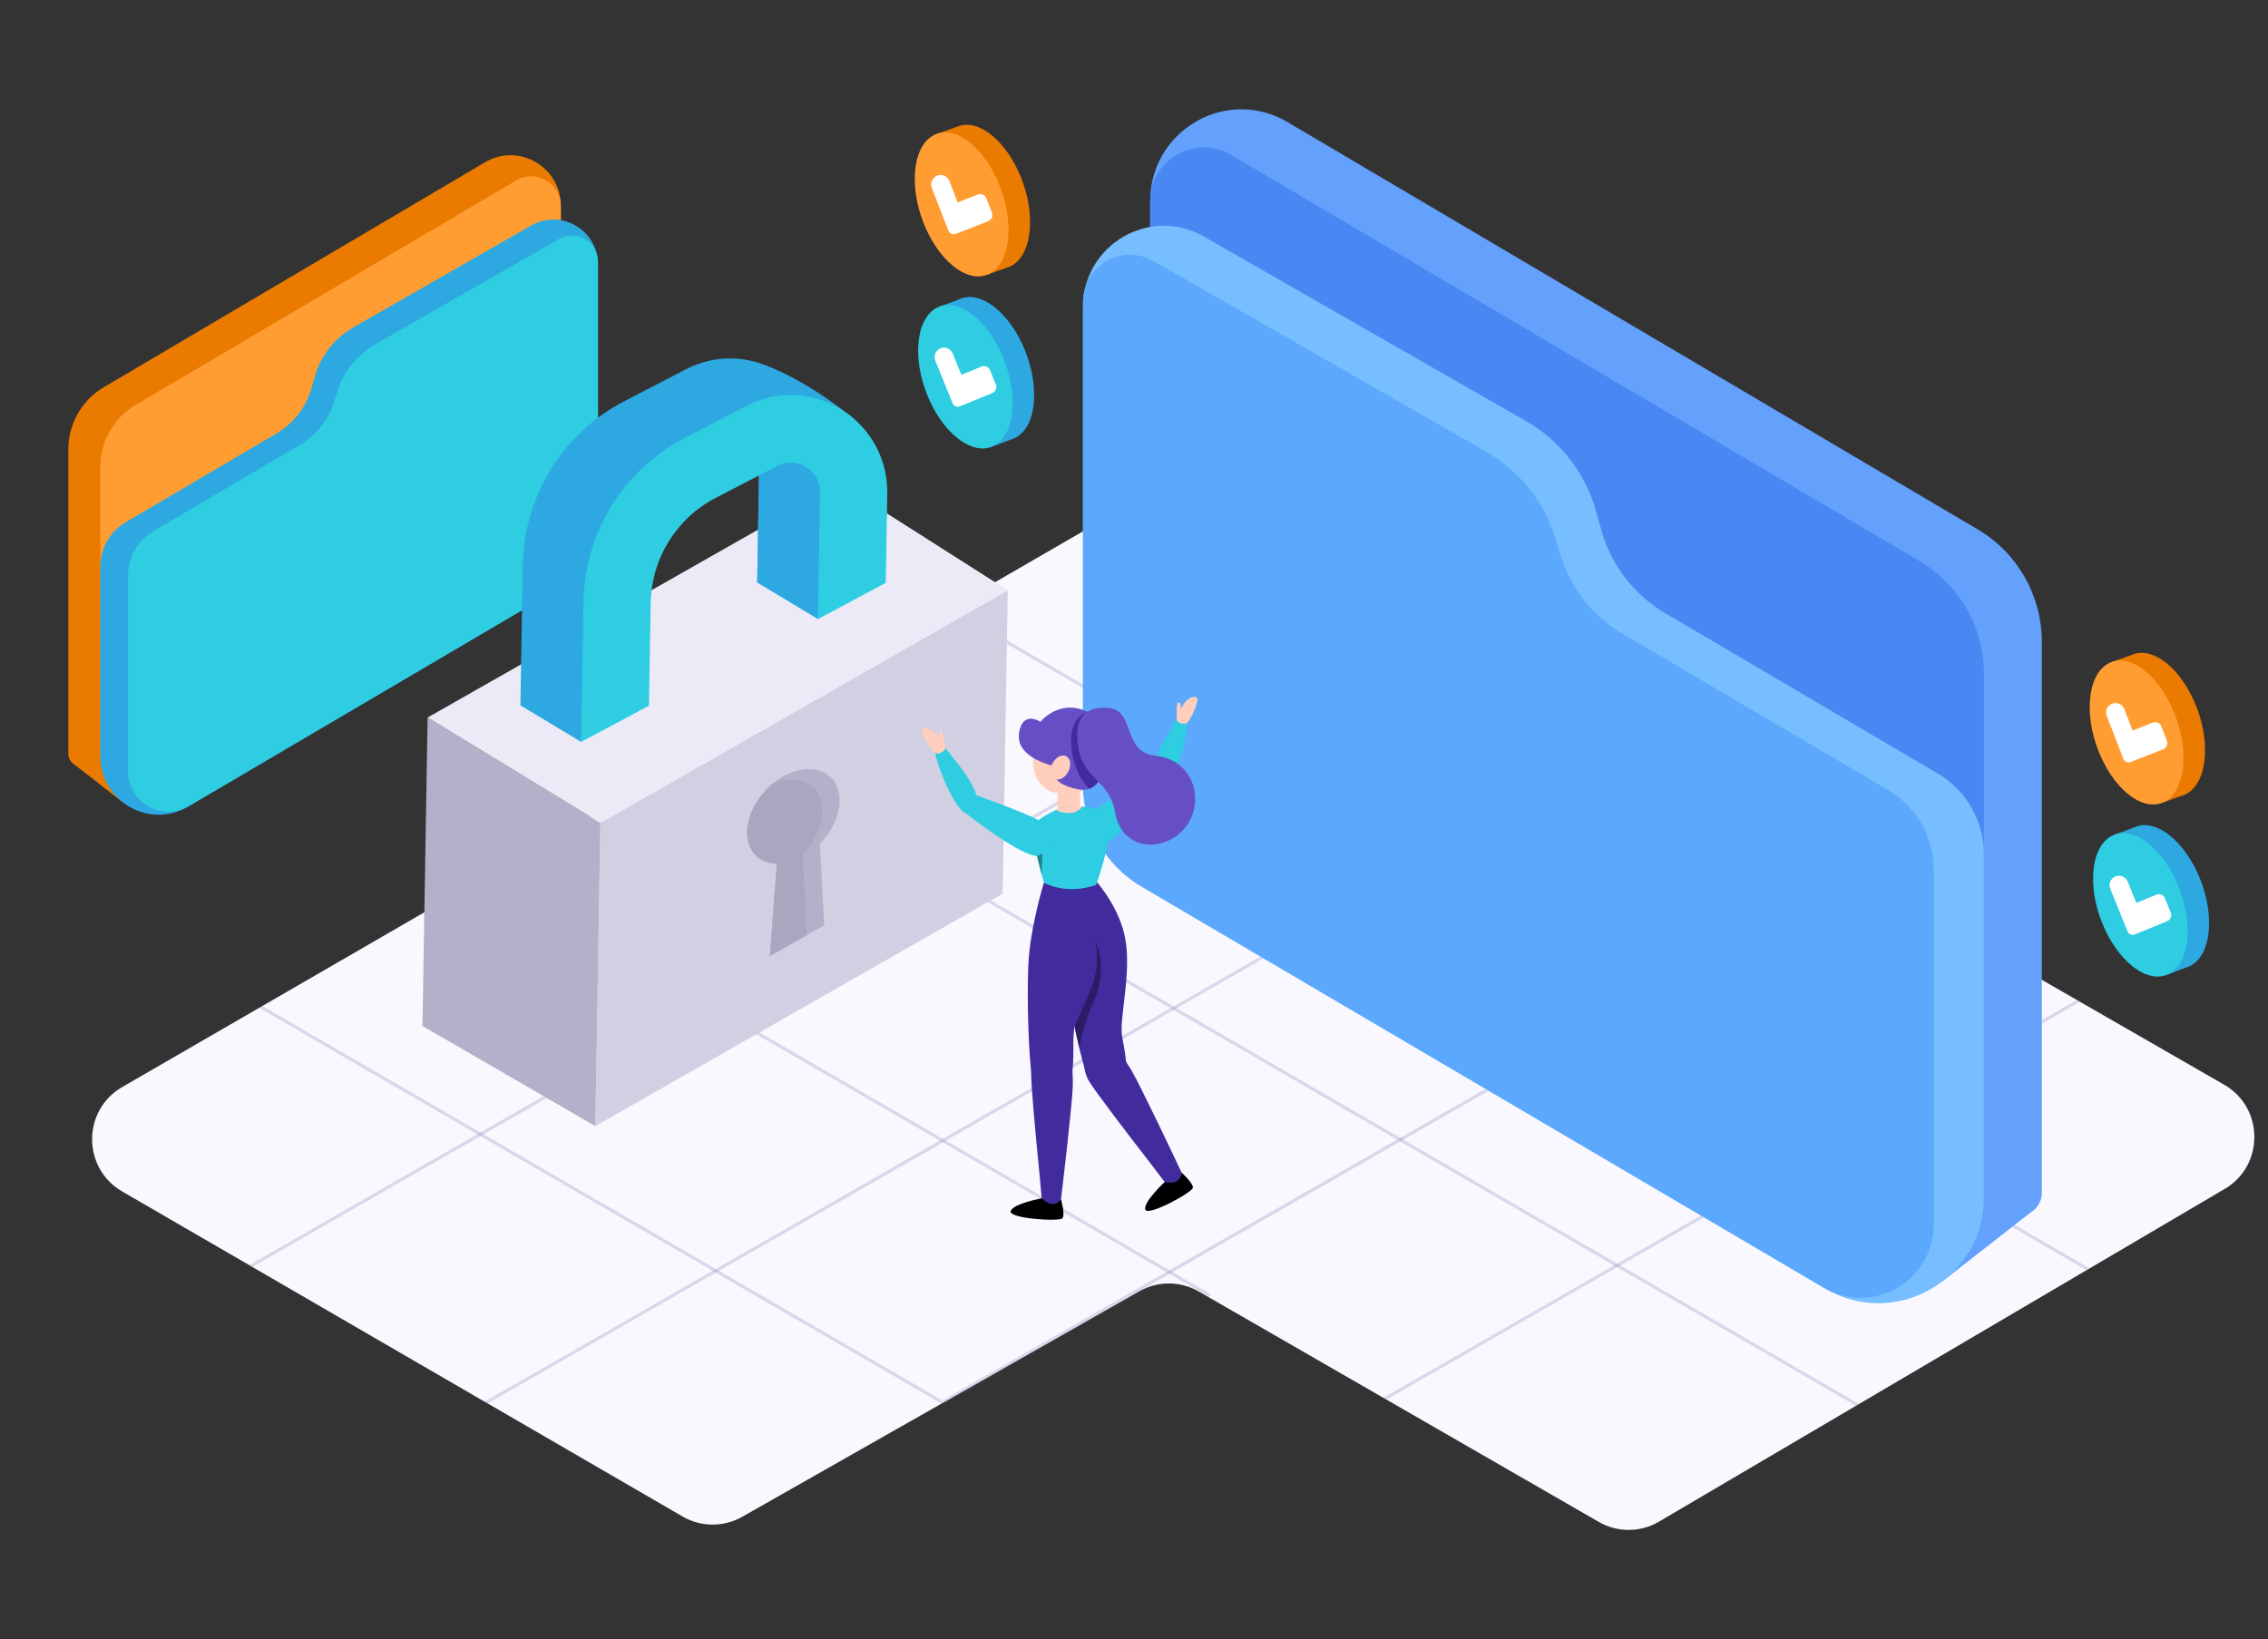 <svg width="166" height="120" viewBox="0 0 166 120" fill="none" xmlns="http://www.w3.org/2000/svg">
<rect x="0" y="0" width="166" height="120" fill="#333333" stroke="none"/>
<g clip-path="url(#clip0_3743_21718)">
<path d="M5 32.899V55.175C5 55.887 5.769 56.329 6.378 55.968L7.341 55.399L41.047 35.51V15.071C41.047 13.828 40.463 12.79 39.602 12.13C38.483 11.27 36.889 11.056 35.497 11.88L7.591 28.35C5.986 29.297 5 31.028 5 32.899Z" fill="#EA7A00"/>
<path d="M5.422 55.948L9.036 58.77L11.651 57.504L6.214 54.485L5.422 55.948Z" fill="#EA7A00"/>
<path d="M7.342 34.188V55.4L41.048 35.511V15.071C41.041 13.393 39.224 12.354 37.784 13.204L9.934 29.639C8.328 30.586 7.342 32.317 7.342 34.188Z" fill="#FF9D33"/>
<path d="M9.198 38.23L20.233 31.735C21.492 30.994 22.415 29.791 22.809 28.379L23.022 27.615C23.451 26.073 24.469 24.765 25.852 23.972L38.879 16.507C41.058 15.258 43.766 16.839 43.766 19.36V38.59C43.766 40.331 42.846 41.943 41.351 42.823L13.76 59.05C10.918 60.722 7.342 58.662 7.342 55.352V41.482C7.342 40.144 8.048 38.906 9.198 38.23Z" fill="#2EA8E1"/>
<path d="M11.223 38.885L21.939 32.58C23.169 31.856 24.081 30.69 24.489 29.317L24.657 28.754C25.103 27.256 26.106 25.987 27.457 25.212L40.921 17.498C42.19 16.771 43.767 17.691 43.767 19.16V38.667C43.767 40.36 42.873 41.926 41.419 42.782L13.821 59.012C11.849 60.172 9.368 58.743 9.368 56.446V42.137C9.368 40.798 10.074 39.561 11.224 38.885H11.223Z" fill="#2ECDE1"/>
<path d="M162.83 87.037L152.949 92.849L152.719 92.984L136.07 102.778L135.841 102.914L121.421 111.396C120.066 112.194 118.386 112.201 117.023 111.415L101.478 102.459L101.243 102.324L87.733 94.541C86.39 93.769 84.741 93.764 83.391 94.529L81.863 95.395L81.711 95.482L69.148 102.619L69.115 102.638L68.911 102.753L54.321 111.04C52.968 111.807 51.312 111.8 49.967 111.021L35.695 102.741L35.462 102.608L18.47 92.749L18.237 92.612L8.938 87.219C6.009 85.52 6.012 81.274 8.943 79.58L18.968 73.78H18.971L19.201 73.645L35.519 64.205L35.75 64.072L52.34 54.475L52.571 54.342H52.574L69.361 44.63L69.594 44.493L83.618 36.38C84.97 35.599 86.633 35.596 87.986 36.375L102.108 44.498L102.343 44.634L119.405 54.452H119.408L119.641 54.585L136.063 64.031L136.299 64.167L152.007 73.203L152.243 73.339L162.793 79.409C165.72 81.091 165.741 85.327 162.831 87.038L162.83 87.037Z" fill="#F9F8FF"/>
<g opacity="0.3">
<path d="M69.208 102.655L69.145 102.692L69.115 102.638L68.911 102.753L52.387 93.166L52.155 93.032L35.161 83.173L34.927 83.036L18.97 73.78L19.201 73.644L35.161 82.903L35.395 83.038L52.389 92.899L52.62 93.032L69.082 102.582L69.148 102.619L69.208 102.655Z" fill="#908ABC"/>
</g>
<g opacity="0.3">
<path d="M88.616 94.741L88.499 94.943L85.593 93.257L85.358 93.121L69.005 83.633L68.772 83.499L51.78 73.639L51.546 73.503L35.518 64.204L35.75 64.07L51.78 73.369L52.013 73.505L69.005 83.365H69.007L69.239 83.499L85.591 92.985L85.827 93.124L88.616 94.741Z" fill="#908ABC"/>
</g>
<g opacity="0.3">
<path d="M136.07 102.779L135.841 102.915L118.36 92.774L118.127 92.637L102.484 83.564L102.251 83.428L85.896 73.942L85.665 73.806H85.663L68.671 63.949L68.438 63.812L52.339 54.474L52.571 54.34H52.573L68.671 63.679L68.904 63.815L85.899 73.672L86.13 73.808L102.484 83.294L102.719 83.431L118.36 92.504L118.594 92.64L136.07 102.779Z" fill="#908ABC"/>
</g>
<g opacity="0.3">
<path d="M152.95 92.849L152.719 92.985L135.453 82.97L135.217 82.834L119.577 73.761L119.344 73.625H119.342L102.99 64.136L102.756 64.002L85.764 54.143L85.528 54.006L69.36 44.628L69.594 44.492L85.764 53.873L85.999 54.008L102.991 63.866L103.225 64.002L119.577 73.489L119.814 73.625L135.453 82.698L135.689 82.834L152.95 92.849Z" fill="#908ABC"/>
</g>
<g opacity="0.3">
<path d="M102.342 44.633L85.999 54.009L85.763 54.143L68.904 63.814L68.671 63.949L52.013 73.505L51.779 73.639L35.394 83.038L35.16 83.172L18.47 92.748L18.236 92.612L34.927 83.036L35.16 82.903L51.545 73.502L51.779 73.369L68.438 63.812L68.671 63.679L85.528 54.006L85.763 53.873L102.106 44.497L102.342 44.633Z" fill="#908ABC"/>
</g>
<g opacity="0.3">
<path d="M119.641 54.584L103.226 64.002L102.99 64.137L86.131 73.808L85.897 73.942L69.239 83.499L69.005 83.633L52.62 93.032L52.387 93.166L35.696 102.741L35.462 102.607L52.155 93.032L52.389 92.899L68.772 83.499L69.005 83.365H69.007L85.663 73.806H85.666L85.9 73.672L102.756 64.002L102.992 63.867L119.405 54.45H119.407L119.641 54.584Z" fill="#908ABC"/>
</g>
<g opacity="0.3">
<path d="M136.299 64.166L119.814 73.625L119.577 73.761L102.719 83.431L102.485 83.564L85.826 93.124L85.593 93.257L81.863 95.395L81.711 95.482L69.208 102.654L69.145 102.692L69.115 102.638L69.082 102.582L69.028 102.488L85.357 93.121L85.591 92.985L102.251 83.428L102.485 83.294L119.342 73.625H119.344L119.577 73.489L136.063 64.031L136.299 64.166Z" fill="#908ABC"/>
</g>
<g opacity="0.3">
<path d="M152.243 73.338L135.689 82.835L135.453 82.97L118.594 92.64L118.361 92.774L101.479 102.459L101.242 102.324L118.127 92.637L118.361 92.504L135.218 82.835L135.453 82.698L152.006 73.203L152.243 73.338Z" fill="#908ABC"/>
</g>
<path d="M149.446 46.989V87.318C149.446 88.605 148.054 89.405 146.949 88.752L145.206 87.722L84.186 51.717V14.715C84.186 12.465 85.245 10.586 86.803 9.391C88.829 7.834 91.715 7.447 94.234 8.938L144.756 38.755C147.662 40.471 149.446 43.603 149.446 46.99L149.446 46.989Z" fill="#63A1FC"/>
<path d="M148.681 88.717L142.14 93.826L137.406 91.532L147.248 86.067L148.681 88.717Z" fill="#63A1FC"/>
<path d="M145.206 49.322V87.723L84.186 51.718V14.715C84.201 11.675 87.488 9.795 90.096 11.334L140.515 41.087C143.421 42.802 145.206 45.935 145.206 49.321V49.322Z" fill="#4987F3"/>
<path d="M141.847 56.639L121.87 44.882C119.591 43.54 117.918 41.362 117.206 38.806L116.82 37.423C116.043 34.633 114.202 32.264 111.697 30.828L88.113 17.314C84.168 15.054 79.265 17.916 79.265 22.479V57.291C79.265 60.444 80.929 63.361 83.638 64.954L133.587 94.331C138.732 97.358 145.206 93.629 145.206 87.637V62.527C145.206 60.105 143.928 57.864 141.847 56.639Z" fill="#76BEFF"/>
<path d="M138.18 57.825L118.781 46.412C116.553 45.101 114.904 42.99 114.165 40.505L113.861 39.486C113.055 36.773 111.238 34.477 108.79 33.074L84.416 19.108C82.12 17.793 79.265 19.459 79.265 22.116V57.431C79.265 60.497 80.883 63.332 83.516 64.88L133.478 94.262C137.048 96.362 141.54 93.774 141.54 89.617V63.713C141.54 61.29 140.261 59.05 138.18 57.825L138.18 57.825Z" fill="#5CA8FD"/>
<path d="M43.575 82.44L73.389 65.418L73.76 43.213L43.945 60.236L43.575 82.44Z" fill="#D1CFE2"/>
<path d="M43.945 60.236L31.298 52.525L30.92 75.108L43.575 82.44L43.945 60.236Z" fill="#B2B1C9"/>
<path d="M60.009 61.77L60.323 67.749L59.061 68.46L56.345 69.989L56.854 63.232C56.278 63.217 55.752 63.038 55.356 62.662C54.237 61.602 54.544 59.449 56.041 57.853C56.216 57.668 56.397 57.499 56.586 57.344C58.017 56.177 59.79 55.946 60.779 56.883C61.898 57.943 61.591 60.096 60.093 61.691C60.066 61.719 60.036 61.742 60.009 61.77Z" fill="#B2B1C9"/>
<path opacity="0.63" d="M58.747 62.525L59.061 68.46L56.345 69.988L56.854 63.232C56.278 63.217 55.752 63.037 55.356 62.662C54.237 61.602 54.544 59.449 56.041 57.853C56.216 57.668 56.397 57.498 56.586 57.344C57.689 56.895 58.806 56.966 59.517 57.639C60.636 58.698 60.329 60.851 58.832 62.447C58.806 62.475 58.774 62.498 58.747 62.525Z" fill="#A2A2BA"/>
<path d="M73.76 43.213L61.452 35.381L31.298 52.526L43.946 60.236L73.76 43.213Z" fill="#ECEAF6"/>
<path d="M38.088 51.634L42.533 54.312L45.093 48.368L41.086 45.351L38.088 51.634Z" fill="#2EA8E1"/>
<path d="M38.088 51.635L43.054 48.985L43.179 41.478C45.609 38.14 45.058 35.265 47.941 33.77L52.446 31.433C53.422 30.927 54.251 31.322 54.562 31.516C54.873 31.711 55.594 32.28 55.576 33.385L55.421 42.643L60.387 39.993L60.496 33.468C60.538 30.946 59.29 28.646 57.157 27.315C55.025 25.985 52.42 25.881 50.19 27.039L45.684 29.376C41.19 31.707 38.345 36.312 38.26 41.394L38.089 51.633L38.088 51.635Z" fill="#2EA8E1"/>
<path d="M55.421 42.644L59.866 45.322L62.083 39.212L59.862 32.655L55.576 33.386L55.421 42.644Z" fill="#2EA8E1"/>
<path d="M62.62 30.764C62.62 30.764 59.411 28.006 56.027 26.745L54.278 28.374L60.52 32.059L62.62 30.765V30.764Z" fill="#2EA8E1"/>
<path d="M42.533 54.312L47.499 51.663L47.625 44.155C47.679 40.897 49.504 37.943 52.386 36.447L56.892 34.111C57.867 33.605 58.697 34 59.007 34.194C59.318 34.388 60.039 34.958 60.021 36.062L59.866 45.32L64.832 42.671L64.941 36.145C64.984 33.623 63.735 31.324 61.603 29.993C59.47 28.663 56.866 28.559 54.635 29.717L50.13 32.054C45.635 34.385 42.79 38.99 42.705 44.072L42.534 54.311L42.533 54.312Z" fill="#2ECDE1"/>
<path d="M82.421 77.737C82.541 79.005 82.336 79.649 81.613 79.875C80.604 80.192 79.925 79.597 79.572 78.78C79.523 78.667 79.462 78.483 79.391 78.243C79.279 77.866 79.146 77.35 79.004 76.754C78.887 76.268 78.766 75.728 78.646 75.165C78.337 73.713 78.037 72.103 77.87 70.852C77.51 68.142 77.919 64.763 77.919 64.763L80.153 64.426C80.153 64.426 81.961 66.365 82.373 68.788C82.82 71.423 81.884 74.608 82.137 75.915C82.275 76.63 82.374 77.232 82.421 77.736V77.737Z" fill="#422B9D"/>
<path d="M76.405 64.613C76.405 64.613 75.398 67.864 75.269 70.596C75.139 73.327 75.326 77.835 75.528 78.702C75.729 79.569 76.29 80.278 77.34 80.147C78.39 80.017 78.591 78.905 78.562 76.347C78.547 75.015 79.093 71.968 79.123 69.296C79.151 66.837 78.663 64.687 78.663 64.687L76.406 64.614L76.405 64.613Z" fill="#422B9D"/>
<path d="M75.47 78.47C75.47 78.47 75.484 76.779 76.994 76.663C78.504 76.548 78.547 78.368 78.519 79.539C78.49 80.709 77.773 86.882 77.663 87.739C77.534 88.751 76.375 89.087 76.269 88.014C76.211 87.436 76.168 86.814 76.075 85.868C75.811 83.204 75.456 79.481 75.471 78.469L75.47 78.47Z" fill="#422B9D"/>
<path d="M79.686 79.115C79.686 79.115 78.802 77.677 80.019 76.771C81.235 75.865 82.237 77.382 82.833 78.388C83.429 79.393 86.095 85.001 86.457 85.785C86.884 86.71 86.082 87.616 85.422 86.765C85.067 86.306 84.701 85.804 84.12 85.053C82.484 82.939 80.21 79.979 79.686 79.115H79.686Z" fill="#422B9D"/>
<path d="M85.264 57.677C84.467 58.533 81.879 61.384 80.56 61.911C79.242 62.437 78.647 61.101 79.189 60.26C79.732 59.42 82.866 57.414 83.881 56.828C84.972 56.197 85.953 56.935 85.263 57.677H85.264Z" fill="#2ECDE1"/>
<path d="M84.427 57.218C84.521 57.456 84.843 57.984 85.372 57.596C86.224 56.972 87.056 53.196 86.869 52.674C86.681 52.153 86.364 52.226 85.859 53.099C85.353 53.972 84.002 56.145 84.427 57.218Z" fill="#2ECDE1"/>
<path d="M86.127 52.656C86.124 52.874 86.666 53.131 86.921 52.881C87.176 52.63 87.754 51.362 87.631 51.122C87.507 50.883 86.835 51.004 86.418 51.923C86.418 51.923 86.489 51.329 86.223 51.44C86.094 51.494 86.138 51.962 86.127 52.655V52.656Z" fill="#FFCEBD"/>
<path d="M79.842 55.982C80.264 54.544 79.688 53.106 78.557 52.771C77.425 52.437 76.166 53.331 75.745 54.77C75.323 56.208 75.899 57.645 77.03 57.98C78.162 58.315 79.421 57.42 79.842 55.982Z" fill="#FFCEBD"/>
<path d="M78.726 56.456H77.722C77.546 56.456 77.404 56.599 77.404 56.775V59.576C77.404 59.752 77.546 59.895 77.722 59.895H78.726C78.901 59.895 79.044 59.752 79.044 59.576V56.775C79.044 56.599 78.901 56.456 78.726 56.456Z" fill="#FFCEBD"/>
<path d="M80.223 64.78C78.022 65.56 76.412 64.621 76.412 64.621C76.412 64.621 76.34 64.386 76.241 64.024C76.141 63.661 76.013 63.171 75.901 62.664C75.682 61.672 75.522 60.616 75.75 60.315C76.06 59.907 76.811 59.511 77.271 59.297C77.495 59.192 77.649 59.13 77.649 59.13C77.649 59.13 78.407 58.99 79.223 59.041C79.864 59.081 80.54 59.241 80.913 59.679C81.761 60.676 80.223 64.78 80.223 64.78Z" fill="#2ECDE1"/>
<path d="M70.449 59.343C71.362 60.071 74.291 62.309 75.672 62.634C77.053 62.959 77.569 61.391 76.908 60.639C76.248 59.889 72.781 58.728 71.691 58.298C70.52 57.837 69.657 58.712 70.448 59.343H70.449Z" fill="#2ECDE1"/>
<path d="M71.526 59.01C71.468 59.259 71.227 59.83 70.646 59.524C69.713 59.032 68.335 55.421 68.443 54.878C68.551 54.334 68.876 54.359 69.505 55.148C70.133 55.936 71.788 57.886 71.526 59.009V59.01Z" fill="#2ECDE1"/>
<path d="M69.173 54.75C69.209 54.965 68.71 55.299 68.421 55.09C68.132 54.881 67.374 53.712 67.461 53.456C67.548 53.202 68.23 53.221 68.779 54.069C68.779 54.069 68.621 53.491 68.901 53.562C69.036 53.597 69.062 54.065 69.174 54.75H69.173Z" fill="#FFCEBD"/>
<path d="M76.251 87.723C76.251 87.723 74.161 88.109 73.975 88.658C73.787 89.207 77.57 89.453 77.771 89.178C77.972 88.903 77.656 87.797 77.656 87.797C77.656 87.797 77.146 88.622 76.251 87.723Z" fill="black"/>
<path d="M85.253 86.527C85.253 86.527 83.69 87.972 83.823 88.538C83.955 89.103 87.286 87.286 87.311 86.946C87.336 86.606 86.481 85.838 86.481 85.838C86.481 85.838 86.487 86.81 85.253 86.527Z" fill="black"/>
<path d="M79.732 57.744C79.508 57.827 79.253 57.848 78.965 57.793C76.462 57.316 77.239 56.102 77.239 56.102C77.239 56.102 74.25 55.53 74.593 53.602C74.88 51.984 76.146 52.837 76.146 52.837C76.146 52.837 77.512 51.161 79.511 52.071C79.54 52.085 79.568 52.098 79.596 52.113C81.284 53.014 81.422 57.12 79.731 57.744H79.732Z" fill="#664FC6"/>
<path d="M78.042 55.363C77.721 55.195 77.269 55.429 77.032 55.885C76.795 56.341 76.863 56.847 77.183 57.015C77.504 57.183 77.955 56.95 78.192 56.493C78.43 56.037 78.362 55.531 78.042 55.363Z" fill="#FFCEBD"/>
<path d="M79.732 57.743C78.938 57.066 78.303 55.349 78.404 53.891C78.478 52.81 79.09 52.328 79.596 52.113C81.284 53.013 81.421 57.12 79.731 57.743H79.732Z" fill="#422B9D"/>
<path d="M78.849 53.935C78.82 53.111 78.979 51.695 81.063 51.811C83.149 51.926 82.07 55.048 84.558 55.322C87.609 55.659 88.196 58.992 86.643 60.712C85.09 62.432 82.128 62.273 81.624 59.512C81.121 56.752 78.963 57.203 78.849 53.935Z" fill="#664FC6"/>
<path d="M79.224 59.04C78.618 59.847 77.537 59.418 77.271 59.296C77.495 59.191 77.649 59.129 77.649 59.129C77.649 59.129 78.408 58.989 79.224 59.04Z" fill="#FFCEBD"/>
<g opacity="0.35">
<path d="M76.304 62.474L76.242 64.023C76.142 63.66 76.014 63.17 75.901 62.663L76.304 62.474Z" fill="black"/>
</g>
<g opacity="0.35">
<path d="M80.043 73.327C79.375 74.784 79.109 75.99 79.004 76.754C78.888 76.269 78.767 75.729 78.647 75.166C78.65 75.148 78.654 75.131 78.657 75.114C78.657 75.114 79.022 74.353 79.828 72.445C80.627 70.554 80.166 68.876 80.159 68.848C80.176 68.88 81.198 70.805 80.043 73.327Z" fill="black"/>
</g>
<path d="M72.638 32.686L73.952 32.187L70.145 21.94L68.787 22.434L72.638 32.686Z" fill="#2EA8E1"/>
<path d="M68.776 24.77C68.656 27.396 70.105 30.52 72.013 31.748C73.921 32.976 75.564 31.843 75.685 29.217C75.805 26.591 74.356 23.467 72.449 22.239C70.541 21.011 68.897 22.144 68.776 24.77H68.776Z" fill="#2EA8E1"/>
<path d="M67.206 25.358C67.086 27.983 68.534 31.107 70.442 32.336C72.35 33.564 73.994 32.43 74.115 29.804C74.235 27.178 72.787 24.055 70.879 22.826C68.971 21.599 67.327 22.732 67.207 25.358H67.206Z" fill="#2ECDE1"/>
<path d="M72.887 28.148L72.461 27.1C72.361 26.854 72.081 26.736 71.836 26.836L70.366 27.438L69.733 25.879C69.589 25.526 69.187 25.355 68.835 25.5C68.483 25.644 68.314 26.048 68.457 26.402L69.091 27.96L69.725 29.525C69.81 29.733 70.046 29.833 70.253 29.748L72.623 28.777C72.868 28.676 72.986 28.395 72.886 28.148H72.887Z" fill="white"/>
<path d="M72.281 20.1L73.602 19.622L69.957 9.316L68.592 9.788L72.281 20.1Z" fill="#EA7A00"/>
<path d="M68.543 12.125C68.382 14.748 69.781 17.895 71.67 19.153C73.558 20.411 75.22 19.304 75.382 16.68C75.544 14.057 74.144 10.91 72.256 9.652C70.367 8.394 68.705 9.501 68.543 12.125Z" fill="#EA7A00"/>
<path d="M66.965 12.687C66.803 15.31 68.203 18.457 70.091 19.715C71.979 20.973 73.641 19.866 73.803 17.242C73.965 14.619 72.565 11.472 70.677 10.214C68.789 8.956 67.127 10.063 66.965 12.687Z" fill="#FF9D33"/>
<path d="M72.601 15.567L72.192 14.513C72.096 14.265 71.817 14.142 71.57 14.239L70.092 14.817L69.484 13.248C69.346 12.892 68.947 12.716 68.592 12.854C68.238 12.993 68.062 13.394 68.201 13.751L68.808 15.32L69.419 16.894C69.5 17.103 69.734 17.207 69.944 17.125L72.328 16.192C72.575 16.095 72.697 15.815 72.601 15.567Z" fill="white"/>
<path d="M158.635 71.346L159.949 70.847L156.143 60.601L154.786 61.095L158.635 71.346Z" fill="#2EA8E1"/>
<path d="M154.774 63.431C154.654 66.057 156.102 69.181 158.01 70.409C159.918 71.637 161.562 70.503 161.682 67.878C161.802 65.252 160.354 62.128 158.446 60.9C156.538 59.672 154.894 60.805 154.773 63.431H154.774Z" fill="#2EA8E1"/>
<path d="M153.204 64.018C153.084 66.644 154.532 69.768 156.44 70.996C158.348 72.224 159.992 71.091 160.112 68.465C160.232 65.839 158.784 62.715 156.876 61.487C154.968 60.259 153.324 61.392 153.204 64.018Z" fill="#2ECDE1"/>
<path d="M158.884 66.809L158.458 65.761C158.359 65.515 158.078 65.396 157.833 65.496L156.364 66.099L155.731 64.54C155.587 64.186 155.185 64.016 154.833 64.16C154.481 64.305 154.311 64.709 154.455 65.062L155.088 66.621L155.723 68.186C155.808 68.394 156.044 68.493 156.251 68.409L158.62 67.437C158.865 67.337 158.983 67.055 158.883 66.809H158.884Z" fill="white"/>
<path d="M158.279 58.761L159.6 58.283L155.955 47.977L154.59 48.449L158.279 58.761Z" fill="#EA7A00"/>
<path d="M154.543 50.785C154.381 53.409 155.78 56.556 157.669 57.814C159.557 59.072 161.219 57.964 161.381 55.341C161.543 52.717 160.143 49.571 158.255 48.312C156.366 47.054 154.704 48.162 154.543 50.785Z" fill="#EA7A00"/>
<path d="M152.963 51.347C152.801 53.971 154.201 57.117 156.089 58.376C157.977 59.634 159.639 58.526 159.801 55.903C159.963 53.279 158.563 50.133 156.675 48.875C154.787 47.617 153.125 48.724 152.963 51.347Z" fill="#FF9D33"/>
<path d="M158.599 54.228L158.19 53.173C158.094 52.926 157.815 52.803 157.568 52.9L156.09 53.478L155.482 51.909C155.344 51.553 154.945 51.376 154.59 51.515C154.236 51.654 154.06 52.055 154.199 52.412L154.807 53.981L155.417 55.555C155.498 55.764 155.733 55.868 155.942 55.786L158.326 54.852C158.573 54.756 158.695 54.476 158.599 54.228Z" fill="white"/>
</g>
<defs>
<clipPath id="clip0_3743_21718">
<rect width="160" height="104" fill="white" transform="translate(5 8)"/>
</clipPath>
</defs>
</svg>

